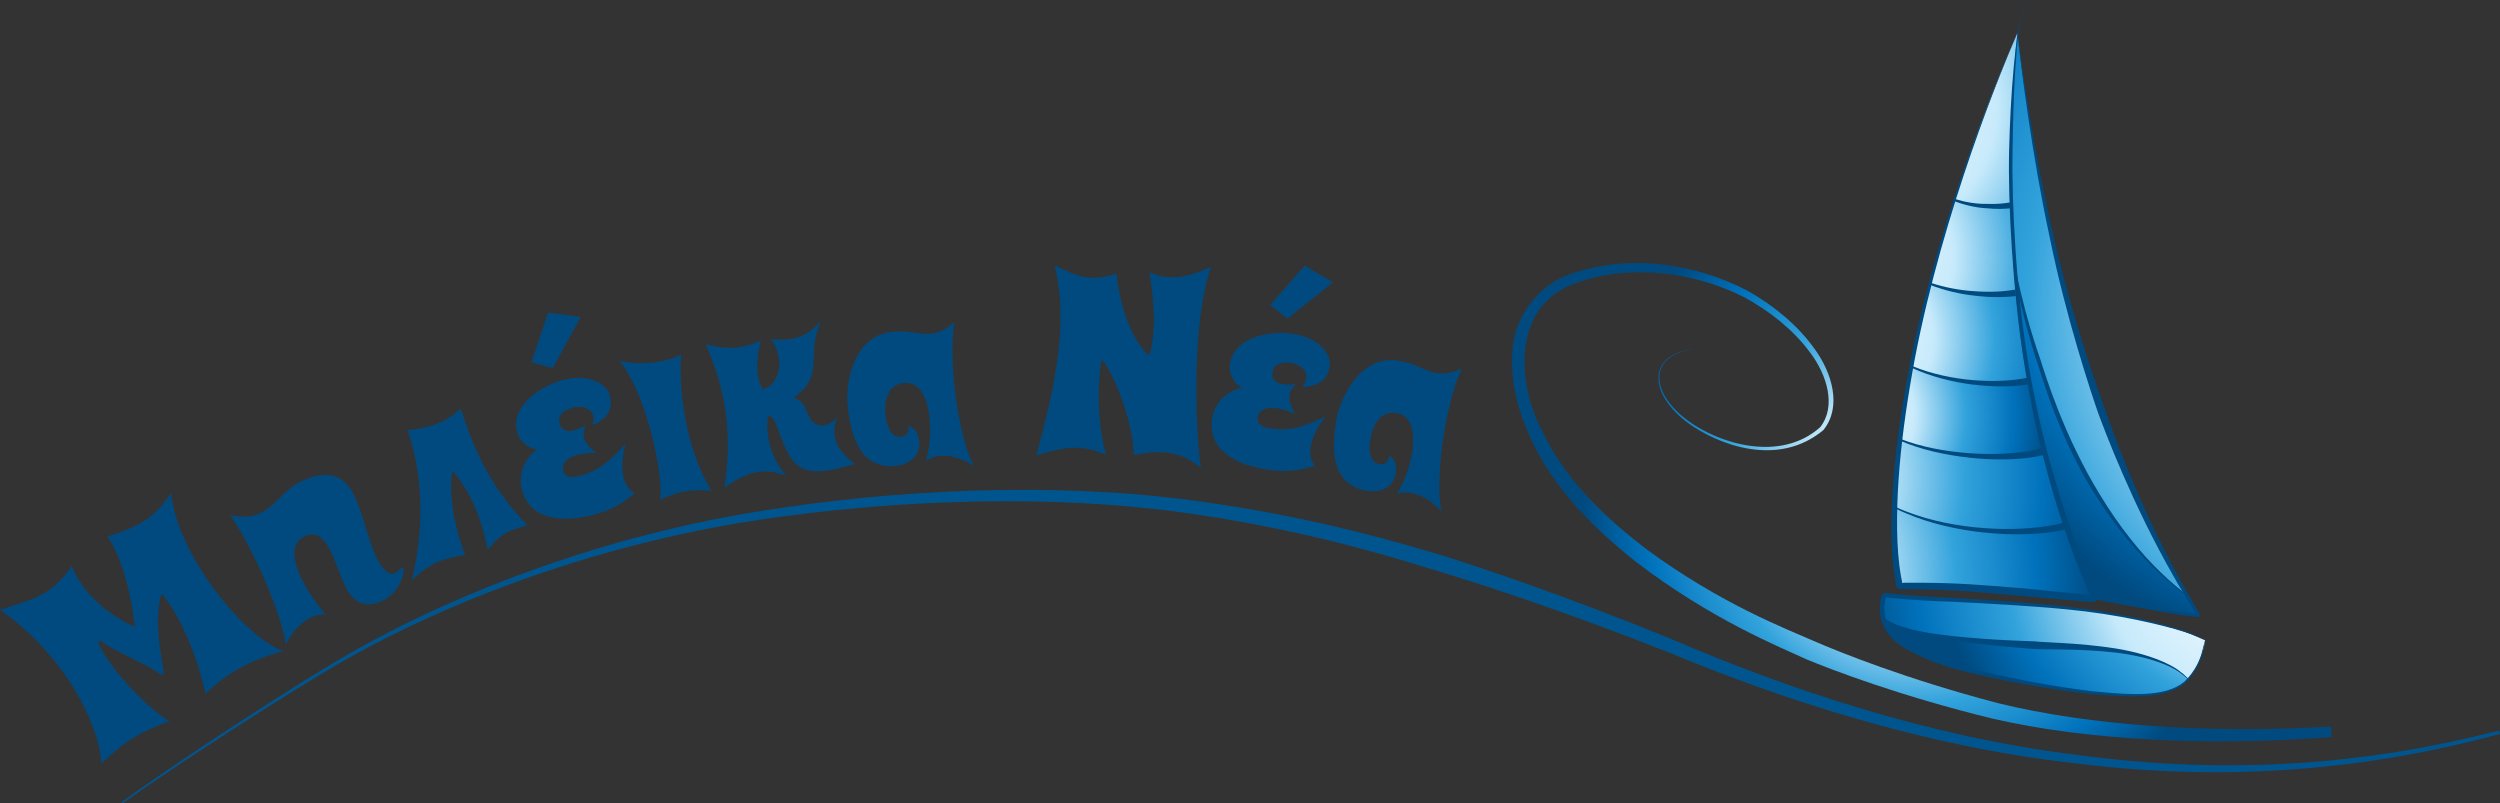 <?xml version="1.0" encoding="UTF-8"?>
<svg id="Layer_2" data-name="Layer 2" xmlns="http://www.w3.org/2000/svg" xmlns:xlink="http://www.w3.org/1999/xlink" viewBox="0 0 433.67 139.38">
  <rect x="0" y="0" width="433.67" height="139.38" fill="#333333" stroke="none"/>
  <defs>
    <style>
      .cls-1 {
        fill: url(#radial-gradient-8);
      }

      .cls-1, .cls-2, .cls-3, .cls-4, .cls-5, .cls-6, .cls-7, .cls-8, .cls-9, .cls-10, .cls-11, .cls-12, .cls-13 {
        stroke-width: 0px;
      }

      .cls-2 {
        fill: #00558f;
      }

      .cls-3 {
        fill: url(#radial-gradient-2);
      }

      .cls-4 {
        fill: url(#radial-gradient-7);
      }

      .cls-5 {
        fill: url(#radial-gradient-5);
      }

      .cls-6 {
        fill: url(#radial-gradient);
      }

      .cls-7 {
        fill: url(#radial-gradient-10);
      }

      .cls-8 {
        fill: url(#radial-gradient-6);
      }

      .cls-9 {
        fill: url(#radial-gradient-9);
      }

      .cls-10 {
        fill: url(#radial-gradient-3);
      }

      .cls-11 {
        fill: #004a80;
      }

      .cls-12 {
        fill: url(#radial-gradient-11);
      }

      .cls-13 {
        fill: url(#radial-gradient-4);
      }
    </style>
    <radialGradient id="radial-gradient" cx="356.03" cy="100.12" fx="356.03" fy="100.12" r="58.16" gradientTransform="translate(-29.33 12.54) rotate(-4.01)" gradientUnits="userSpaceOnUse">
      <stop offset="0" stop-color="#fff"/>
      <stop offset=".35" stop-color="#c7eafb"/>
      <stop offset=".59" stop-color="#33a3dc"/>
      <stop offset=".82" stop-color="#0072bc"/>
      <stop offset="1" stop-color="#004a80"/>
    </radialGradient>
    <radialGradient id="radial-gradient-2" cx="382.1" cy="-34.93" fx="382.1" fy="-34.93" r="93.82" gradientTransform="translate(107.14 67.23) rotate(11.44) scale(.74)" xlink:href="#radial-gradient"/>
    <radialGradient id="radial-gradient-3" cx="386.94" cy="-49.84" fx="386.94" fy="-49.84" r="82.18" gradientTransform="translate(107.14 67.23) rotate(11.44) scale(.74)" xlink:href="#radial-gradient"/>
    <radialGradient id="radial-gradient-4" cx="404.15" cy="-100.29" fx="404.15" fy="-100.29" r="144.45" gradientTransform="translate(107.14 67.23) rotate(11.44) scale(.74)" xlink:href="#radial-gradient"/>
    <radialGradient id="radial-gradient-5" cx="397.03" cy="-122.26" fx="397.03" fy="-122.26" r="107.23" gradientTransform="translate(107.14 67.23) rotate(11.44) scale(.74)" xlink:href="#radial-gradient"/>
    <radialGradient id="radial-gradient-6" cx="268.81" cy="-9.46" fx="268.81" fy="-9.46" r="81.78" gradientTransform="translate(107.14 67.23) rotate(11.44) scale(.74)" xlink:href="#radial-gradient"/>
    <radialGradient id="radial-gradient-7" cx="277.11" cy="-87.23" fx="277.11" fy="-87.23" r="69.57" gradientTransform="translate(107.14 67.23) rotate(11.44) scale(.74)" xlink:href="#radial-gradient"/>
    <radialGradient id="radial-gradient-8" cx="274.15" cy="-122.26" fx="274.15" fy="-122.26" r="86.72" gradientTransform="translate(107.14 67.23) rotate(11.44) scale(.74)" xlink:href="#radial-gradient"/>
    <radialGradient id="radial-gradient-9" cx="279.49" cy="-68.24" fx="279.49" fy="-68.24" r="59.93" gradientTransform="translate(107.14 67.23) rotate(11.44) scale(.74)" xlink:href="#radial-gradient"/>
    <radialGradient id="radial-gradient-10" cx="282.46" cy="-50.43" fx="282.46" fy="-50.43" r="49.29" gradientTransform="translate(107.14 67.23) rotate(11.44) scale(.74)" xlink:href="#radial-gradient"/>
    <radialGradient id="radial-gradient-11" cx="267.02" cy="-32.02" fx="267.02" fy="-32.02" r="80.45" gradientTransform="translate(107.14 67.23) rotate(11.44) scale(.74)" xlink:href="#radial-gradient"/>
  </defs>
  <g id="Layer_1-2" data-name="Layer 1">
    <g>
      <path class="cls-2" d="M433.51,126.72c-22.67,5.88-46.88,7.82-73.19,4.23-26.42-3.23-51.04-11.79-70.12-19.98-19.29-7.91-34.26-12.79-40.04-14.63-5.82-1.67-20.92-6.43-41.66-9.31-20.73-2.99-47.01-2.8-73.41,1.14-26.46,3.8-52.64,12.98-73.16,24.46-10.07,5.59-33.36,21.01-40.71,26.42v.33c7.44-5.36,30.83-20.71,41.01-26.21,20.59-11.21,46.74-20.04,73.08-23.51,26.31-3.62,52.41-3.51,72.87-.32,20.49,3.08,35.41,7.97,41.16,9.69,5.76,1.76,20.68,6.44,40.01,14.1,19.19,7.97,44.2,16.36,70.8,19.3,26.53,3.31,50.85,1.04,73.53-5.12"/>
      <path class="cls-6" d="M404.36,126.03c-21.07,1.27-41.95-.15-57.83-4.07-16-4.2-27.53-8.87-31.91-10.77-4.31-1.93-16.12-6.35-29.3-16.13-6.4-4.96-13.46-11.29-17.65-20.01-4.41-8.01-5.53-21.31,4.81-25.6,9.44-3.83,21.12-2.45,30.09,2.11,4.51,2.46,8.56,5.69,11.47,9.65,2.84,3.78,4.58,9.25,1.69,12.91-6.95,6.15-17.54,2.85-22.98-1.19-2.85-2.12-5.31-5.16-4.85-8.21.63-3.18,4.05-3.82,6.04-4.32-1.99.47-5.45,1.02-6.18,4.29-.53,3.16,1.94,6.28,4.79,8.49,5.53,4.11,15.97,7.94,23.76,1.41,3.29-4.09,1.4-10.01-1.46-13.96-2.95-4.18-7.08-7.57-11.67-10.18-9.37-4.88-21.05-6.59-31.46-2.65-5.19,2.08-9.04,7.41-9.35,12.94-.44,5.48,1.03,10.71,3.16,15.32,4.31,9.34,11.54,16.01,18.04,21.24,13.41,10.3,25.34,14.98,29.71,17.04,4.5,1.86,16.31,6.41,32.54,10.36,16.45,3.75,37.38,4.78,58.65,3.14"/>
      <g>
        <g>
          <path class="cls-3" d="M338.85,110.73c5.61.74,12.82,1.22,18.47,1.39,6.78.21,12.3.83,16.49,2.34,2.38.86,4.09,1.66,5.75,3.3,1.88-2.07,2.74-5.05,2.95-6.69-5.77-2.94-16.98-4.82-23.19-5.51-6.3-.7-11.57-.94-17.84-1.37-2.78-.19-8.65-.24-14.65-1-.34,1.22-.5,2.63-.14,4.08,2.86,2,6.97,2.78,12.16,3.46Z"/>
          <path class="cls-10" d="M373.81,114.46c-4.18-1.51-9.71-2.13-16.49-2.34-5.65-.17-12.86-.65-18.47-1.39-5.19-.68-9.31-1.47-12.16-3.46.31,1.21.98,2.45,2.25,3.62,1.17,1.08,5.04,3.32,10.65,4.88,7.43,2.07,19.55,4.09,24.15,4.45,4.66.37,9.35.82,13.15-.6,1.06-.4,1.94-1.07,2.67-1.86-1.66-1.64-3.37-2.45-5.75-3.3Z"/>
        </g>
        <path class="cls-11" d="M375.98,115.14c-2.58-1.26-5.83-2.15-9.04-2.66-6.44-1.01-12.61-1.02-14.04-1.23-1.46-.05-7.59-.21-14-.9-3.2-.35-6.49-.79-9.16-1.73-1.19-.39-2.21-.93-3.05-1.51l.03.2c.8.59,1.77,1.16,2.91,1.59,2.67,1.08,5.98,1.66,9.17,2.16,6.41.98,12.55,1.4,14.02,1.52,1.48.15,7.64-.11,14.02.61,3.19.37,6.41,1.09,9.02,2.23,1.55.63,2.75,1.53,3.65,2.37l.06-.08c-.87-.89-2.04-1.85-3.59-2.56Z"/>
        <path class="cls-11" d="M382.51,111.07c-.06-.08-1.9-1.09-3.54-1.63-3.88-1.27-11.49-3.24-20.47-4.2-6.37-.7-13.33-1.14-19.96-1.54-3.31-.15-6.52-.33-9.51-.64l-1.11-.12c-.37-.04-.86-.12-1.21.06-.37.18-.38.57-.45.93-.09.46-.14.94-.16,1.41-.06,1.46.34,2.88,1.04,3.99,1.36,2.34,4.13,3.68,6.85,4.89,2.8,1.22,5.95,2.1,9.18,2.83,6.48,1.46,13.37,2.67,19.75,3.35,6.25.51,12.57,1.03,16.12-1.91,2.01-2,2.75-4.02,3.07-5.26.18-.7.43-2.05.4-2.15-.06.09-.37,1.41-.55,2.08-.33,1.22-1.09,3.21-3.08,5.13-3.43,2.78-9.68,2.22-15.91,1.62-6.33-.76-13.21-2.04-19.64-3.55-3.22-.76-6.3-1.65-9.04-2.86-2.71-1.22-5.29-2.5-6.48-4.59-.62-1-.98-2.23-.93-3.56.01-.29.04-.59.08-.88.02-.16.06-.31.08-.47.01-.1.04-.23.12-.29.12-.08.55-.02.75,0,.27.03.54.06.8.08.08,0,.16.02.24.02,3.01.3,6.25.46,9.56.57,6.6.34,13.59.7,19.94,1.32,8.97.85,16.61,2.7,20.48,3.91,1.63.51,3.47,1.44,3.58,1.45Z"/>
        <g>
          <path class="cls-13" d="M379.34,103.29c-17.44-29.81-25.31-63.93-29.4-97.54-1.34,6.1-2.44,12.76-3.24,19.71,1.62,33.69,14.35,64.35,32.64,77.83Z"/>
          <path class="cls-5" d="M346.7,25.46c-3.1,26.84-1.76,57.83,7.12,76.58,0,0,23.93,4.69,27.58,4.7-.7-1.14-1.39-2.29-2.06-3.44-18.28-13.48-31.02-44.14-32.64-77.83Z"/>
        </g>
        <path class="cls-11" d="M353.25,62.42c.87,2.57,3.93,13.79,10.53,23.93,3.25,5.07,7.2,9.9,11.15,13.44,1.54,1.42,3.06,2.62,4.48,3.64-.07-.11-.13-.23-.2-.34-1.31-1-2.7-2.17-4.09-3.51-3.85-3.61-7.65-8.49-10.75-13.6-6.31-10.21-9.67-21.19-10.47-23.75-.9-2.55-4.05-11.73-5.59-23.63-.63-4.33-1.25-10.47-1.45-14.6.06,5.81.49,9.57.92,13,1.26,11.99,4.6,22.83,5.46,25.43Z"/>
        <path class="cls-11" d="M365.18,71.08c-1.13-3.07-5.78-15.99-8.94-30.1-3.34-14.06-5.51-29.11-6.3-35.22.67,6.13,2.54,21.21,5.61,35.37,2.88,14.2,7.3,27.29,8.37,30.4,1.13,3.08,6,16.04,13.23,28.62.86,1.59,1.86,3.12,2.78,4.69l.7,1.16c.08.13.22.28.27.42,0,.04-.54-.02-.57-.02-.21-.02-.42-.04-.63-.07-.42-.04-.84-.1-1.26-.15-3.52-.46-6.91-1.04-10.06-1.56-6.28-1.06-11.53-2.02-14.57-2.58,3.02.62,8.25,1.68,14.52,2.87,3.13.59,6.52,1.23,10.04,1.76.49.08.99.14,1.49.21.37.04.76.1,1.13.12.2.01.59.04.65-.23.03-.13-.08-.34-.15-.44-.13-.21-.25-.42-.38-.63l-.68-1.17c-.89-1.58-1.84-3.12-2.67-4.72-6.95-12.68-11.54-25.65-12.6-28.74Z"/>
        <g>
          <path class="cls-8" d="M363.48,103.91c-1.95-4.3-3.65-8.54-5.13-12.72-6.83,1.86-20.35,1.4-29.69-3.19-.2,6,.17,10.63.91,13.65,9.71-.36,25.76,1.56,33.92,2.25Z"/>
          <path class="cls-4" d="M349.64,50.73c-.47-5.3-.68-10.38-.73-15.22-3.07.4-6.65.19-9.87-.84-1.61,5.05-3,9.9-4.2,14.53,4.49,1.58,10.38,2.22,14.8,1.53Z"/>
          <path class="cls-1" d="M348.91,35.52c-.12-11.49.1-21.25,1.03-29.76-4.42,10.16-8.01,19.85-10.9,28.92,3.22,1.03,6.8,1.25,9.87.84Z"/>
          <path class="cls-9" d="M351.68,66.08c-.95-5.29-1.6-10.41-2.04-15.35-4.43.69-10.32.05-14.8-1.53-1.31,5.07-2.38,9.87-3.24,14.37,5.94,2.67,14.26,3.55,20.08,2.5Z"/>
          <path class="cls-7" d="M354.37,78.29c-1.08-4.15-1.97-8.23-2.69-12.21-5.82,1.05-14.14.16-20.08-2.5-.87,4.55-1.53,8.79-2.01,12.7,7.6,3.14,18.98,3.64,24.78,2.01Z"/>
          <path class="cls-12" d="M358.34,91.19c-1.56-4.38-2.87-8.68-3.97-12.91-5.8,1.63-17.18,1.13-24.78-2.01-.53,4.34-.83,8.26-.94,11.73,9.34,4.58,22.86,5.05,29.69,3.19Z"/>
        </g>
        <g>
          <path class="cls-11" d="M344.84,36.14c1.44.15,2.83.11,4.08-.02,0-.35,0-.69-.01-1.04-1.2.21-2.57.35-4.03.29-1.98.05-4-.31-5.79-.85-.04.12-.08.25-.12.37,1.78.67,3.82,1.17,5.87,1.25Z"/>
          <path class="cls-11" d="M342.68,51.3c2.55.31,5.02.31,7.02.05-.04-.37-.07-.74-.1-1.12-1.89.35-4.31.48-6.85.3-2.66-.13-5.46-.68-7.87-1.48-.03.12-.06.24-.09.36,2.39.93,5.19,1.63,7.89,1.89Z"/>
          <path class="cls-11" d="M344.15,92.37c4.66.51,9.13.37,12.39-.17.74-.1,1.41-.25,2.02-.41-.14-.39-.28-.78-.42-1.17-.54.15-1.13.31-1.81.43-3.11.62-7.5.91-12.11.56-4.61-.32-9.43-1.29-13.37-2.82-.77-.29-1.5-.6-2.19-.93,0,.09,0,.18,0,.27.66.34,1.35.66,2.08.96,3.92,1.67,8.77,2.81,13.43,3.29Z"/>
          <path class="cls-11" d="M341.49,79.38c4.1.46,8.04.4,10.92-.04.8-.1,1.51-.26,2.13-.43-.11-.4-.21-.81-.32-1.21-.56.18-1.23.35-2,.48-2.74.52-6.6.73-10.65.43-4.05-.29-8.31-1.08-11.78-2.43-.06-.02-.12-.04-.17-.07-.02.11-.03.22-.04.32.03.01.06.03.09.04,3.46,1.5,7.73,2.46,11.83,2.9Z"/>
          <path class="cls-11" d="M342.19,66.7c3.6.46,7.07.41,9.6,0h0c-.07-.38-.14-.77-.21-1.15,0,0,0,0,0,0-2.39.49-5.77.69-9.32.39-3.54-.3-7.26-1.1-10.28-2.34-.12-.05-.25-.1-.37-.15-.02.1-.04.2-.06.31.1.05.2.1.3.14,3,1.38,6.72,2.35,10.32,2.81Z"/>
        </g>
        <path class="cls-11" d="M350.34,102c-.34-.03-.68-.04-1.02-.07-1.07-.08-2.15-.18-3.22-.27-1.47-.12-2.95-.22-4.43-.31-1.83-.11-3.66-.19-5.49-.23-1.03-.03-2.07-.04-3.1-.04-.54,0-1.09,0-1.63,0-.28,0-.56,0-.84,0-.14,0-.47.02-.65.03-.03-.18-.04-.33-.07-.49-.04-.22-.09-.45-.13-.67-.12-.62-.2-1.26-.29-1.91-.16-1.3-.26-2.64-.32-4.02-.12-2.76-.08-5.65.06-8.63.3-5.95,1.07-12.23,2.13-18.54,4.17-25.34,14.35-51.3,18.69-61.3-4.45,9.95-14.91,35.8-19.38,61.18-1.13,6.32-1.98,12.62-2.34,18.62-.19,3-.26,5.92-.17,8.72.05,1.4.13,2.77.29,4.11.07.67.16,1.33.27,1.98.04.31.12.62.16.92.04.27.06.57.19.82.09.19.29.25.49.26.74.04,1.48.05,2.22.06,1.06,0,2.12.02,3.19.05,1.9.05,3.79.14,5.7.26,1.55.1,3.11.22,4.66.36,1.16.1,2.31.22,3.47.32.48.04.97.08,1.46.12,1.45.12,4.05.35,7.54.67.87.08,1.8.17,2.78.25.49.04.99.09,1.51.13.39.03.82.08,1.21-.02.51-.13.58-.52.53-.98-.04-.37-.22-.71-.37-1.05-.17-.39-.34-.78-.51-1.17-.43-.98-.85-1.96-1.25-2.95-.16-.39-.32-.78-.47-1.17-3.75-9.26-7.22-21.3-9.34-33.92-2.17-12.66-2.91-28.1-2.76-37.01.15-8.95.47-20.85,2.14-26.11-1.73,5.24-2.51,17.02-2.73,26.08-.22,9.06.62,24.46,2.65,37.15,1.99,12.69,5.34,24.84,9.02,34.21.38.99.77,1.96,1.17,2.94.22.54.45,1.08.68,1.62.11.26.22.52.34.78.04.1.13.23.13.34,0,.1-.25.07-.32.06-.51-.05-1.01-.1-1.5-.15-.98-.1-1.9-.19-2.78-.28-3.49-.36-6.09-.62-7.54-.76Z"/>
      </g>
      <g>
        <path class="cls-11" d="M49.16,112.96c-4.64,1.14-9.59,3.49-13.5,7.38-1.37-6.25-4.15-13.12-7.51-17.26l-.29.35c-1.04,4.67,0,9.78.57,13.36l-.38.3c-3.01-2.16-7.75-3.84-10.75-6l-.25.5c2.73,5.72,10.01,12.4,12.39,13.48-2.6.97-4.67,1.89-6.48,3.04-1.77,1.12-3.46,2.48-5.4,4.39-.23-6.86-6.57-19.16-17.56-26.7,4.4-1.61,8.68-1.89,12.45-7.62,1.27,3.43,4.97,7.92,10.85,10.51l.08-.05c-.44-4.69-2.14-11.91-4.74-15.57,6.25-1.99,8.08-3.38,11.05-7.52.98,10.45,12.44,24.86,19.48,27.4Z"/>
        <path class="cls-11" d="M70,98.96c-.34,3.13-2.45,4.68-3.66,5.26-3.22,1.55-5.27-.05-6.43-2.46-1.88-3.91-3.11-10.62-7.06-8.72-4.6,2.22.79,10.31,3.65,13.6-1.42-.32-4.81.79-6.92,5.19-.55-4.66-5.27-16.1-9.62-22.47,6.83,1.53,7.88-3.75,12.18-5.82,5.07-2.45,7.79-.74,9.33,2.44,1.51,3.14,2.37,7.65,3.79,10.61,1.02,2.11,2.44,4.17,4.17,2.06.39-.4.64-.1.57.31Z"/>
        <path class="cls-11" d="M89.45,91.73c-2.12.71-3.16,1.64-4.83,3.62-1.51-7.16-3.63-10.66-6.1-13.72-.67,3.08-.06,8.84,2.17,14.63-3.44.58-5.96,1.18-9.27,4.4,2.04-8.28,2.21-17.52-.71-26.05,4.56-.42,7.21-1.78,9.19-3.76.7,1.93,1.55,4.87,3.31,8.49,1.7,3.59,4.19,7.56,8.29,11.77-1.09.34-1.56.46-2.05.64Z"/>
        <path class="cls-11" d="M110.1,85.53c-2.17,1.96-4.35,2.98-6.56,3.61-4.95,1.41-11.34,1.61-12.96-4.03-.9-3.16.77-5.97,2.66-7.16-1.61-.08-3.08-1.4-3.49-2.82-1.3-4.54,3.67-7.99,7.61-9.12,5.04-1.44,7.93.86,8.38,2.42.56,1.97.1,3.84-2.46,5.12-.65.33-.42-.08-.34-.5.46-3.95-6.77-2.68-5.89.39.3,1.05,1.38,2.23,4.55.29-.7,1.54-.6,3.1,1.87,4.82-4.18-.04-6.26,1.34-5.75,3.13.25.87.86,1.44,3.29.75,2.7-.77,5-2.47,7.5-5.52-.73,2.84-.67,4.76-.27,6.18.38,1.33,1.13,2.06,1.84,2.45ZM92.2,62.83l2.89-8.61,5.63.77-4.85,8.88-3.67-1.03Z"/>
        <path class="cls-11" d="M123.44,85.18c-3.83-.5-6.38.32-8.9,1.52.54-5.4-2.8-19.12-7.11-24.11,3.93.92,8.59.16,10.71-1.1-.5,6.86,1.14,17.15,5.31,23.69Z"/>
        <path class="cls-11" d="M148.3,80.5c-1.8.49-3.24.87-4.51,1.08-5.74.94-6.91-1.77-9.04-7.7-.35-.96-.74-1.57-1.51-1.83-.38,2.38-.14,6.54,3.11,10.46-3.67-1.48-6.97-.65-10.71,2.14,1.21-7.64.9-15.75-3.22-24.94,3.28.86,6.16,1.02,9.55-.69-.9,3.96-.83,6.46.34,8.55,3.09-.89,3.9-5.42,1.42-8.74,4.32.45,6.59-.74,8.66-3.16-1.07,2.93-1.19,3.92-1.18,5.75-.01.53-.08,1.32-.16,2.25-.22,1.92-.78,3.51-3.38,5.29,1.79.62,1.98,1.75,2.61,3.25.38.86,2.13,2.98,4.87.26-1.07,3.22-.16,5.49,3.15,8.04Z"/>
        <path class="cls-11" d="M168.95,80.81c-3.92-2.57-7.25-1.84-8.36-.83,1.37-4,1.28-14-3.75-13.55-2.8.25-3.47,2.94-3.25,5.41.18,2.04.94,4.08,2.6,3.93,1-.09,1.61-.72,1.36-1.89,1.03.24,1.79,1.23,1.92,2.7.22,2.47-1.65,4.03-4.12,4.25-5.94.53-7.8-4.81-8.34-10.84-.26-2.85.62-11.78,7.88-12.44,4.65-.42,6.44,1.91,10.67-1.63-1.23,7.67,1.07,20.97,3.38,24.88Z"/>
        <path class="cls-11" d="M210.06,46.3c-3.23,9.34-2.82,26.67-1.76,34.87-3.85-3.33-8.06-2.99-11.62-2.21,0-4.34-2.45-12.25-5.31-16.36,0,.19-.32-.34-.33-.11-.96,7.17-.23,12.49.82,16.39-3.95-1.66-6.43-1.6-12.07.11,2.63-10.03,5.85-21.99,3.17-32.96,4.36,2.2,6.58,2.8,10.69,1.41.79,6.33,2.53,11.06,5.44,14.07h.33c1.31-4.91.62-9.8,0-14.25,1.22.52,2.36.8,3.41.83,3.19.11,5.48-1.05,7.22-1.81Z"/>
        <path class="cls-11" d="M228.07,80.77c-2.76.97-5.17,1.07-7.44.8-5.11-.61-11.08-2.9-10.39-8.73.39-3.27,3.02-5.21,5.22-5.57-1.45-.7-2.3-2.48-2.12-3.95.56-4.69,6.47-5.95,10.54-5.47,5.21.62,6.98,3.85,6.79,5.46-.24,2.04-1.38,3.58-4.24,3.77-.73.06-.36-.23-.12-.59,1.95-3.47-5.21-5.08-5.58-1.91-.13,1.09.41,2.59,4.08,2.02-1.24,1.15-1.75,2.62-.13,5.17-3.84-1.66-6.29-1.18-6.51.67-.11.9.23,1.66,2.74,1.96,2.79.33,5.56-.35,9.04-2.19-1.77,2.33-2.46,4.13-2.63,5.59-.16,1.37.25,2.33.75,2.97ZM220.34,52.91l5.99-6.83,4.89,2.89-7.9,6.31-2.98-2.37Z"/>
        <path class="cls-11" d="M250.09,88.79c-3.07-3.53-6.48-3.73-7.82-3.06,2.4-3.48,5.03-13.13.06-14.06-2.76-.52-4.14,1.89-4.59,4.33-.38,2.02-.2,4.18,1.44,4.49.98.18,1.74-.26,1.82-1.45.92.51,1.38,1.67,1.12,3.12-.46,2.44-2.68,3.43-5.12,2.97-5.86-1.1-6.21-6.74-5.1-12.69.53-2.81,3.79-11.18,10.96-9.84,4.59.86,5.68,3.58,10.71,1.33-3.26,7.06-4.66,20.48-3.49,24.87Z"/>
      </g>
    </g>
  </g>
</svg>